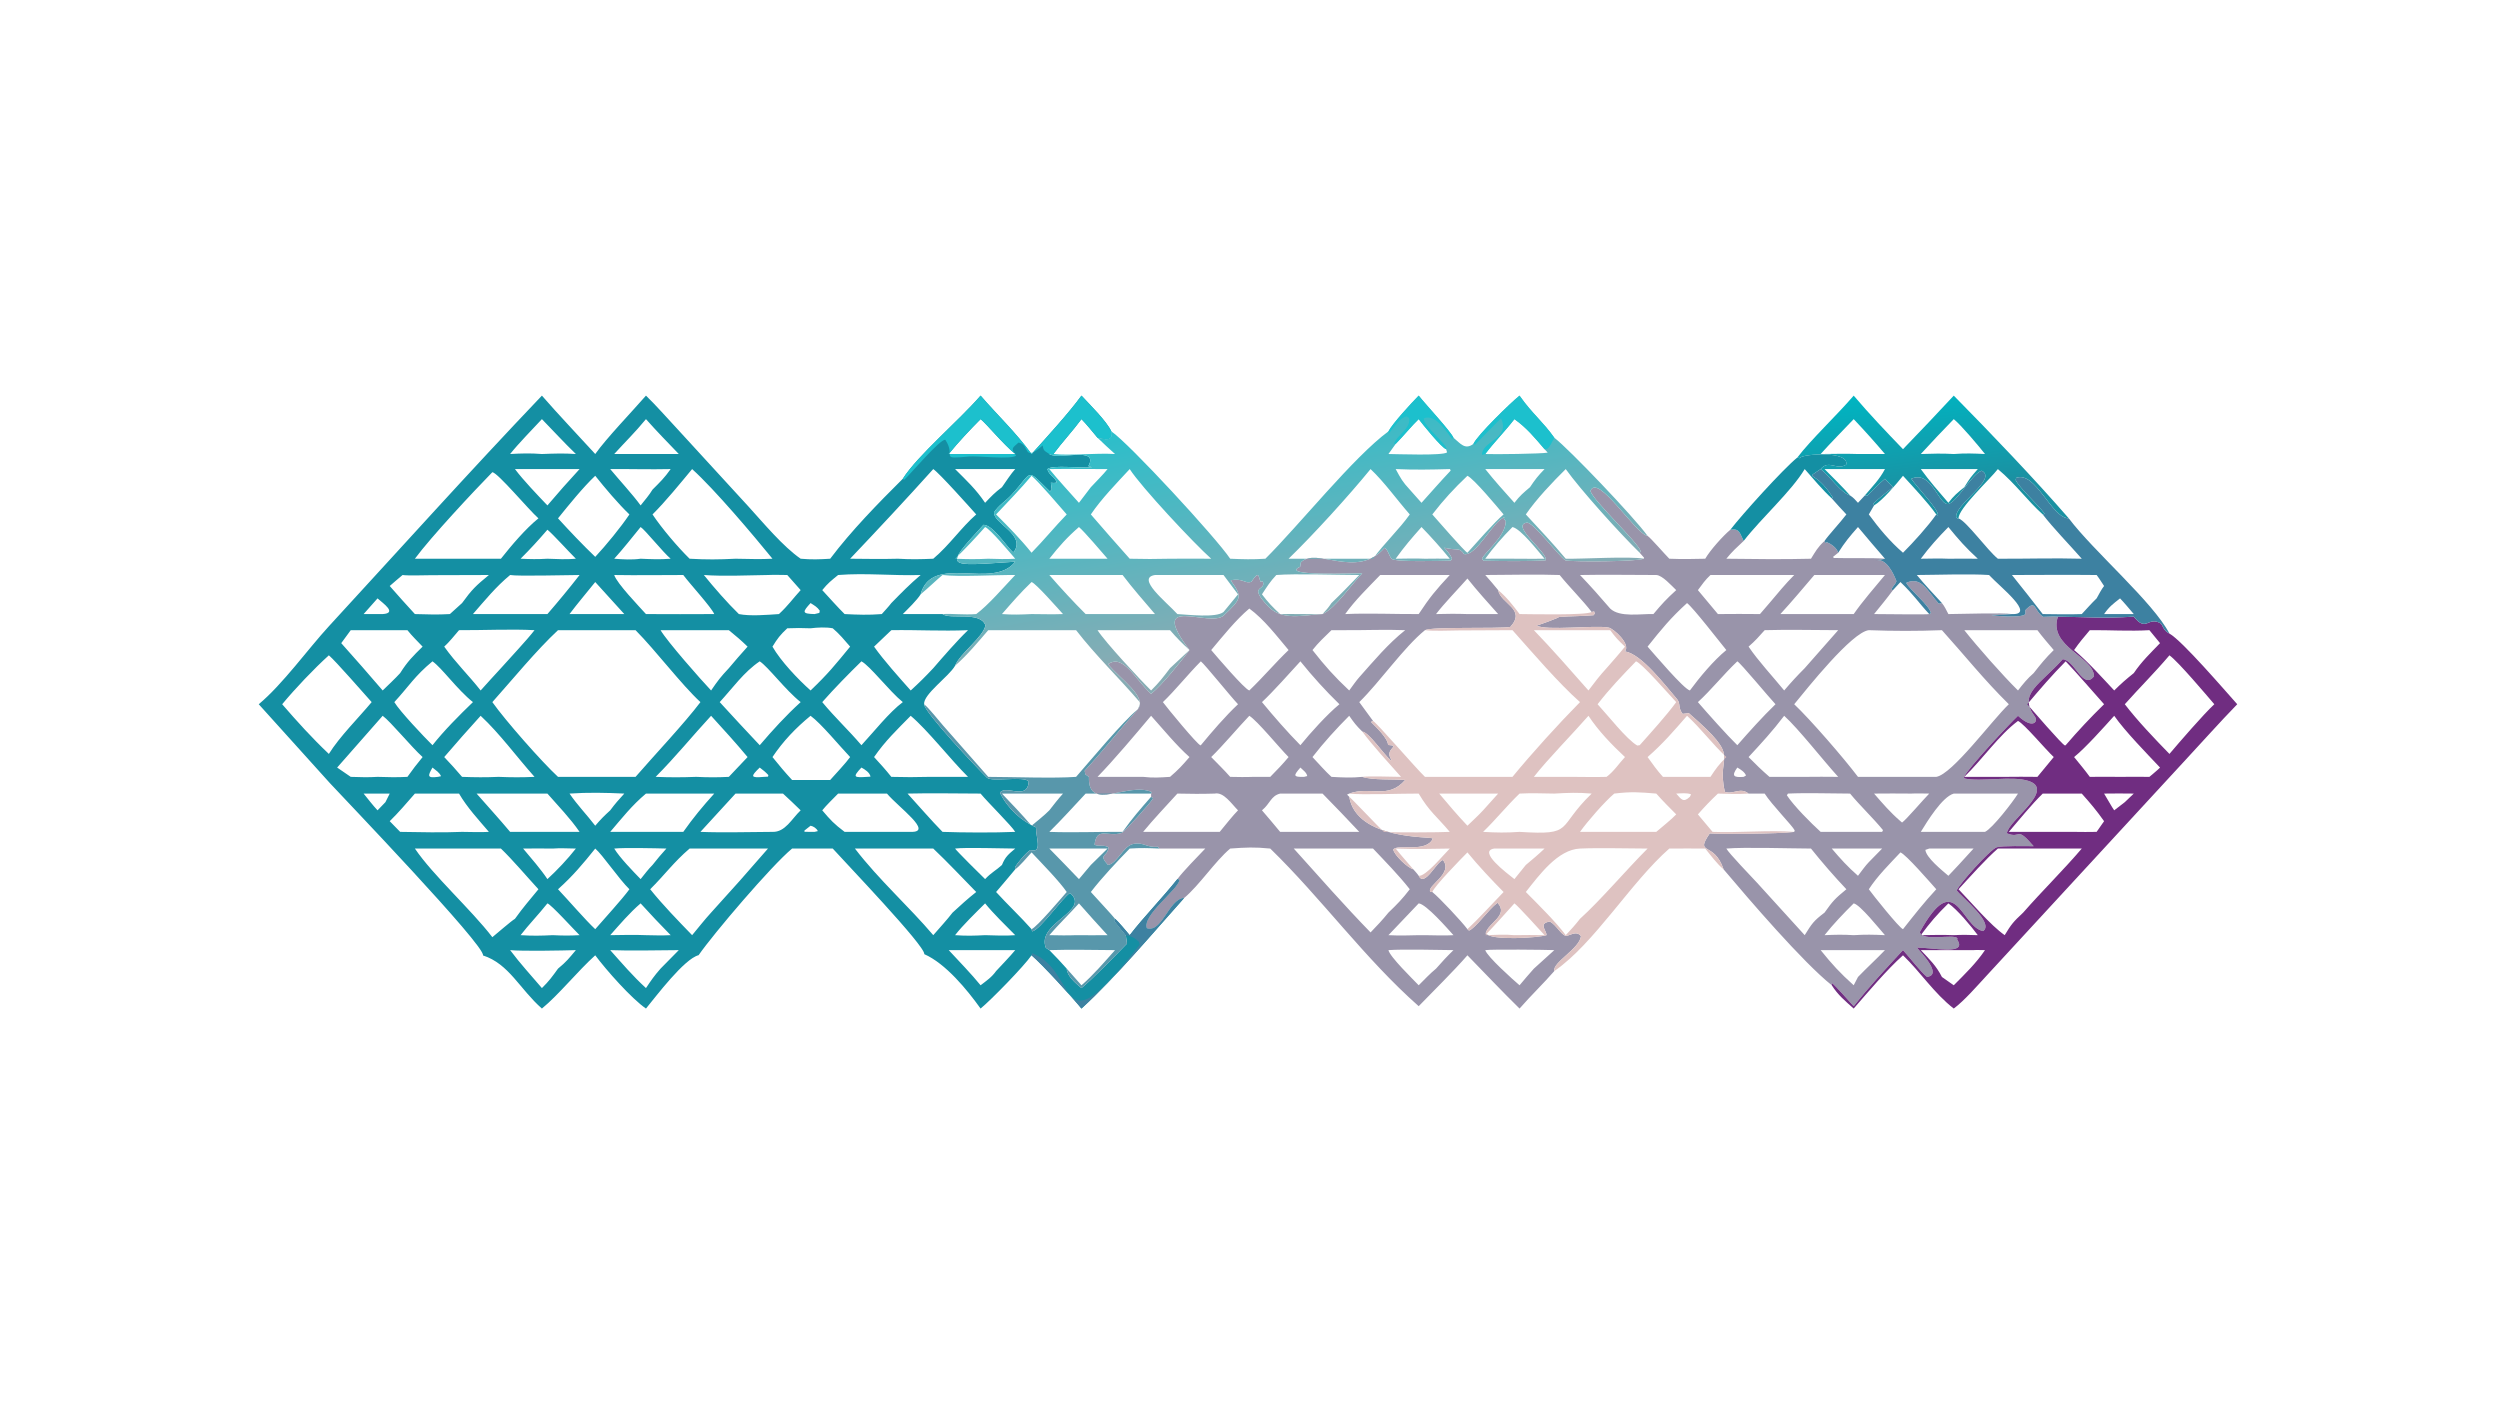 <?xml version="1.0" encoding="UTF-8"?> <svg xmlns="http://www.w3.org/2000/svg" xmlns:xlink="http://www.w3.org/1999/xlink" width="3839" height="2160" viewBox="0 0 3839 2160"><path fill="#9994AA" transform="matrix(4.219 0 0 4.219 6.10352e-05 0)" d="M197.239 143.997C203.285 150.947 210.375 158.372 216.649 165.249C220.564 159.687 230.135 149.711 235.115 143.997C238.4 147.123 243.13 152.482 246.309 155.881L272.373 184.307C277.861 190.334 284.979 198.922 291.418 203.361C295.411 203.711 298.189 203.608 302.168 203.361C309.788 193.235 319.605 183.196 328.597 174.254C333.998 165.718 349.158 153.008 356.905 143.997C363.297 151.384 369.586 157.204 375.457 165.249C380.706 159.443 389.249 150.075 393.623 143.997C396.694 147.318 402.726 153.223 404.499 157.009C410.949 161.37 442.696 195.771 447.754 203.361C452.518 203.561 455.826 203.667 460.566 203.361C472.722 191.295 492.776 166.212 505.352 157.009C506.868 154.088 513.757 146.66 516.365 143.997C518.921 147.25 527.934 156.868 529.026 159.32C531.547 161.404 533.205 163.89 536.276 161.57C537.619 158.483 549.848 146.555 553.076 143.997L553.371 144.423C557.603 150.427 561.652 153.553 565.729 159.32C571.07 163.415 594.713 188.153 599.675 195.043C600.846 195.825 605.972 201.756 607.579 203.361C612.168 203.537 616.069 203.485 620.663 203.361C622.386 200.337 627.111 195.041 629.808 192.801C633.173 192.238 633.188 193.976 634.644 196.887C632.248 199.13 630.396 200.788 628.342 203.361C638.195 203.491 649.313 203.625 659.148 203.361C660.8 200.702 661.589 199.175 663.912 197.046L664.083 196.887C665.442 194.859 669.931 190.038 672.036 187.239C670.187 185.289 668.493 183.422 666.715 181.41L667.027 180.973C660.46 170.474 656.458 175.061 662.666 170.73C665.658 167.123 668.486 171.365 671.962 169.116C673.218 164.021 656.342 165.19 655.197 166.611L655.055 166.789L654.193 166.509C659.031 160.126 668.799 150.897 674.696 143.997C680.509 150.846 686.408 157.019 692.638 163.491C698.911 157.032 704.979 150.579 711.116 143.997C724.684 157.753 740.338 174.125 752.984 188.663C761.992 200.635 783.617 219.096 789.617 230.603C794.239 233.173 809.913 251.449 814.295 256.323C807.727 263.076 801.52 270.094 795.104 276.982L723.062 355.117C719.609 358.846 715.008 364.174 711.116 367.088C703.967 361.545 699.028 353.838 692.638 347.703C686.893 352.801 679.816 361.199 674.696 367.088C671.645 364.377 668.91 362.118 666.715 358.613C656.157 350.185 636.634 327.435 627.335 316.413C624.947 314.449 622.655 311.315 620.663 308.852C616.302 308.833 611.94 308.803 607.579 308.852C593.591 321.115 580.279 343.434 565.729 353.441C561.802 357.951 557.207 362.356 553.076 367.088C546.792 360.947 540.285 354.033 534.102 347.703C528.899 353.671 521.98 360.415 516.365 366.224C496.742 348.908 481.094 327.088 462.337 308.852C456.534 308.279 453.623 308.426 447.754 308.852C442.102 313.656 436.676 322.059 430.966 326.881C419.504 339.665 406.258 355.546 393.623 367.088C390.179 362.862 379.479 351.155 375.457 347.703C372.669 351.727 360.696 363.996 356.905 367.088C351.98 360.189 344.168 350.687 336.412 347.286C336.872 344.395 307.495 313.774 303.099 308.852L288.296 308.852C280.701 315.174 259.753 339.76 254.275 347.66C249.053 348.977 238.825 362.582 235.115 367.088C229.795 363.42 220.659 353.077 216.649 347.703C210.309 353.415 203.362 362.075 197.239 367.088C189.165 359.987 185.275 350.819 175.797 347.751C176.77 344.325 124.543 289.894 120.08 285.041L94.177 256.323C102.948 249.004 112.104 236.207 119.696 227.951C145.531 199.854 170.907 171.625 197.239 143.997ZM438.684 308.852L421.921 308.852L421.493 308.188C417.289 308.654 416.443 306.428 412.504 307.171C408.829 307.864 406.548 314.469 403.253 314.815C399.524 310.618 403.216 312.096 403.446 308.387C401.724 307.334 400.282 308.276 398.373 307.486C399.172 300.682 403.289 304.782 408.175 303.194C409.111 302.89 418.989 292.062 419.7 290.537L418.967 290.009L418.967 288.844L419.24 288.308C410.747 284.327 395.926 295.831 396.336 282.771L395.019 281.846L394.792 280.524C401.751 273.005 407.524 265.529 414.08 258.201C417.867 253.763 407.57 247.048 403.311 241.742C408.884 237.82 413.255 247.391 418.967 252.555C423.193 249.141 429.59 241.026 432.946 236.602C417.216 215.739 440.407 228.736 445.45 223.97C452.052 217.73 452.2 217.213 447.93 211.232C452.341 210.248 453.161 212.641 455.486 211.733C458.419 207.357 457.973 209.89 458.825 211.786L459.618 211.552C461.024 215.415 453.915 212.563 461.606 220.723C466.607 226.028 474.054 223.893 481.367 223.504C486.119 221.407 492.116 212.356 495.836 208.671C494.109 208.577 465.252 209.865 473.226 206.265L473.46 204.705C479.06 198.876 493.896 211.06 503.94 199.38C505.092 199.863 505.61 202.401 506.49 203.37C507.684 204.685 524.961 204.1 528.056 204.059L528.473 203.405C527.99 201.838 526.747 200.619 525.666 199.349C530.531 200.524 531.151 199.09 532.837 201.651C537.334 202.709 543.393 189.509 547.587 188.275L547.338 188.868L548.073 189.665C548.024 195.381 539.886 201.47 539.415 203.423L539.948 204.082C546.717 204.218 555.919 204.364 562.567 203.947C563.735 201.3 549.659 191.34 555.659 190.229C558 189.795 566.952 202.041 569.768 203.975C572.691 204.563 595.929 204.431 598.246 203.361L598.404 203.003L596.799 201.181L597.209 200.664C596.1 197.317 579.89 182.293 578.873 178.709C581.437 171.97 595.425 194.547 599.675 195.043C594.713 188.153 571.07 163.415 565.729 159.32C561.652 153.553 557.603 150.427 553.371 144.423L553.076 143.997C549.848 146.555 537.619 158.483 536.276 161.57C533.205 163.89 531.547 161.404 529.026 159.32C527.934 156.868 518.921 147.25 516.365 143.997C513.757 146.66 506.868 154.088 505.352 157.009C492.776 166.212 472.722 191.295 460.566 203.361C455.826 203.667 452.518 203.561 447.754 203.361C442.696 195.771 410.949 161.37 404.499 157.009C402.726 153.223 396.694 147.318 393.623 143.997C389.249 150.075 380.706 159.443 375.457 165.249C369.586 157.204 363.297 151.384 356.905 143.997C349.158 153.008 333.998 165.718 328.597 174.254C319.605 183.196 309.788 193.235 302.168 203.361C298.189 203.608 295.411 203.711 291.418 203.361C284.979 198.922 277.861 190.334 272.373 184.307L246.309 155.881C243.13 152.482 238.4 147.123 235.115 143.997C230.135 149.711 220.564 159.687 216.649 165.249C210.375 158.372 203.285 150.947 197.239 143.997C170.907 171.625 145.531 199.854 119.696 227.951C112.104 236.207 102.948 249.004 94.177 256.323L120.08 285.041C124.543 289.894 176.77 344.325 175.797 347.751C185.275 350.819 189.165 359.987 197.239 367.088C203.362 362.075 210.309 353.415 216.649 347.703C220.659 353.077 229.795 363.42 235.115 367.088C238.825 362.582 249.053 348.977 254.275 347.66C259.753 339.76 280.701 315.174 288.296 308.852L303.099 308.852C307.495 313.774 336.872 344.395 336.412 347.286C344.168 350.687 351.98 360.189 356.905 367.088C360.696 363.996 372.669 351.727 375.457 347.703C379.479 351.155 390.179 362.862 393.623 367.088C406.258 355.546 419.504 339.665 430.966 326.881C425.388 327.326 423.088 339.718 417.35 337.92C415.492 333.2 428.647 323.802 429.23 320.291L428.532 319.973C430.648 317.084 436.049 311.637 438.684 308.852ZM477.704 275.548C479.599 277.57 482.648 281.005 484.615 282.757C488.412 282.983 492.036 283.157 495.836 282.757C499.613 284.028 507.096 283.523 511.444 283.892C505.168 291.125 498.921 286.013 491.073 288.844L490.291 289.216L491.073 290.009C493.811 305.906 520.815 304.372 521.526 305.189C519.186 310.56 508.626 307.028 507.108 309.211C507.532 311.318 512.296 315.838 514.413 316.413C514.997 317.078 515.907 318.047 516.365 318.764C518.495 323.084 522.763 313.741 525.179 313.007C529.154 317.949 519.139 322.435 520.585 324.619L521.317 324.665C524.014 326.835 532.073 335.468 534.102 338.198L534.675 338.711C537.195 337.714 541.621 331.136 545.047 328.575C549.323 333.151 541.587 335.914 540.732 339.696C542.645 342.463 559.849 341.349 562.871 340.377C563.064 338.837 559.67 336.052 564.13 335.423C566.513 336.752 568.155 340.19 569.881 340.611C570.913 340.863 573.685 338.443 575.427 340.711C575.016 345.218 564.926 350.369 565.729 353.441C580.279 343.434 593.591 321.115 607.579 308.852C611.94 308.803 616.302 308.833 620.663 308.852C622.655 311.315 624.947 314.449 627.335 316.413C623.841 305.913 616.69 311.623 622.301 303.336C627.427 303.653 647.201 303.479 652.555 302.839L653.045 302.778L653.224 302.242C652.416 300.544 644.824 292.862 642.291 288.844L636.431 288.844C633.348 286.406 630.943 289.273 627.809 288.216C624.375 273.463 634.857 277.027 614.687 259.573L612.432 259.834C610.634 257.5 611.811 256.097 610.344 254.388C605.914 249.227 597.43 238.031 591.442 237.102C593.65 234.353 587.229 228.81 585.607 228.454C580.782 227.396 562.739 229.74 559.178 227.65C558.36 228.199 568.468 224.476 567.31 224.576C571.516 224.214 575.802 224.329 580.039 223.918L580.435 223.318L580.221 222.543L579.327 222.753C576.248 218.686 571.212 213.673 567.675 209.287C559.347 208.976 549.077 209.277 540.595 209.287C542.259 211.126 543.717 212.877 545.284 214.786C546.241 219.854 555.704 221.621 549.694 228.198C544.789 228.917 521.175 228.037 518.649 229.365C510.956 235.594 502.262 248.2 494.737 255.55L499.748 262.394L499.008 262.771C500.892 264.684 505.062 268.589 505.224 271.142C510.219 271.482 503.652 272.418 506.378 276.442L506.261 276.807C503.343 274.244 498.388 266.659 495.836 266.263C493.536 263.992 492.887 263.115 491.073 260.527C486.428 265.183 481.727 270.341 477.704 275.548ZM709.156 223.504C713.627 223.492 729.163 222.955 732.293 223.504C729.587 223.742 727.486 223.804 724.794 223.835C725.576 224.185 736.052 225.057 737.172 223.498L737.142 222.108C741.138 217.97 740.089 221.99 743.624 224.514C745.238 224.463 747.481 224.328 749.031 224.444C745.398 235.361 761.987 239.006 762.172 246.127C758.187 251.401 755.113 240.066 750.751 239.957C742.359 249.352 734.384 252.454 740.595 260.766C742 262.647 739.93 265.581 734.497 260.527C731.656 263.163 716.021 279.834 714.8 282.861L715.013 283.358C721.167 284.671 732.249 282.288 738.296 284.229C748.396 287.47 730.819 298.683 730.45 303.307C735.834 305.488 733.64 300.367 740.195 308C737.6 307.974 728.613 307.79 726.791 308.369C724.325 309.154 713.049 321.853 712.183 324.079C714.018 326.665 725.984 335.964 721.788 338.895C713.666 337.356 711.856 315.478 698.746 339.262C699.717 342.924 711.192 339.761 712.436 341.524L712.351 341.98C716.231 347.763 703.757 344.921 697.668 344.889C698.969 346.459 707.233 354.822 701.368 355.563C698.894 353.562 695.183 348.577 692.638 345.82C686.345 352.611 680.424 358.947 674.696 366.224C673.705 365.148 667.556 358.179 666.751 357.799L666.715 358.613C668.91 362.118 671.645 364.377 674.696 367.088C679.816 361.199 686.893 352.801 692.638 347.703C699.028 353.838 703.967 361.545 711.116 367.088C715.008 364.174 719.609 358.846 723.062 355.117L795.104 276.982C801.52 270.094 807.727 263.076 814.295 256.323C809.913 251.449 794.239 233.173 789.617 230.603C783.617 219.096 761.992 200.635 752.984 188.663C740.338 174.125 724.684 157.753 711.116 143.997C704.979 150.579 698.911 157.032 692.638 163.491C686.408 157.019 680.509 150.846 674.696 143.997C668.799 150.897 659.031 160.126 654.193 166.509L655.055 166.789L655.197 166.611C656.342 165.19 673.218 164.021 671.962 169.116C668.486 171.365 665.658 167.123 662.666 170.73C656.458 175.061 660.46 170.474 667.027 180.973L666.715 181.41C668.493 183.422 670.187 185.289 672.036 187.239C669.931 190.038 665.442 194.859 664.083 196.887L664.486 197.749L664.869 197.315C666.514 197.998 668.55 199.402 669.052 201.181L667.156 202.703L667.483 203.086C672.315 203.259 682.167 202.985 686.076 203.361C684.969 203.585 683.621 203.899 682.52 204.007C686.426 202.833 689.121 208.571 690.254 211.506C690.004 212.783 687.537 214.628 688.997 214.786C686.804 217.775 684.444 220.626 682.106 223.504C684.399 223.484 701.555 223.762 702.191 223.504L702.784 223.174C702.453 220.552 695.209 214.738 693.806 212.147C699.42 209.563 701.641 215.352 705.681 219.737L706.807 219.498C707.768 220.664 708.448 222.148 709.156 223.504ZM653.045 256.323C658.92 261.886 671.056 275.871 676.255 282.757L704.754 282.757C710.624 281.79 725.041 262.134 731.159 256.323C722.201 247.518 715.06 238.515 706.807 229.365C697.504 229.718 689.51 229.712 680.2 229.365C674.059 230.051 657.75 250.582 653.045 256.323ZM656.861 340.376C659.479 336.18 660.031 335.236 664.083 332.167C667.129 327.883 667.823 327.136 672.036 323.663C667.622 319.017 663.164 313.864 659.148 308.852C651.955 308.832 634.856 308.278 628.342 308.852C629.215 310.524 637.547 319.163 639.609 321.396L656.861 340.376ZM498.848 339.374C501.265 336.867 503.161 334.866 505.352 332.167C508.641 328.999 510.335 327.287 513.121 323.663C509.104 318.536 504.239 313.605 499.748 308.852L470.896 308.852C479.792 318.749 489.604 329.898 498.848 339.374ZM615.072 251.313C618.589 246.541 623.714 240.374 628.342 236.602C625.918 233.652 616.246 221.133 614.034 219.498C608.048 224.93 604.651 229.106 599.675 235.356C602.101 238.08 612.828 250.773 615.072 251.313ZM454.714 251.313C459.752 246.482 464.328 241.065 469.011 236.602C464.66 231.453 460.101 225.419 454.714 221.49C449.824 225.609 445.026 231.62 440.843 236.602C442.88 239.002 453.002 250.856 454.714 251.313ZM617.988 255.55C621.423 259.539 628.621 267.61 632.337 271.238C636.8 266.16 641.374 261.028 646.235 256.323C643.974 253.947 633.45 241.21 632.337 240.706C627.296 245.483 622.827 251.145 617.988 255.55ZM586.057 221.49C589.534 224.825 597.175 223.353 601.796 223.504C604.87 219.826 606.542 218 610.099 214.786C608.271 213.055 605.071 209.398 602.839 209.287C593.747 209.282 584.122 209.108 575.077 209.287C579.009 213.419 582.346 217.159 586.057 221.49ZM662.666 345.82C666.903 351.073 669.68 354.104 674.696 358.613L676.255 355.594C679.433 352.286 683.123 348.931 686.076 345.82L669.052 345.82L662.666 345.82ZM442.111 288.844C437.365 288.99 433.274 288.959 428.532 288.844C424.619 293.156 419.689 298.346 416.068 302.778L425.863 302.778L443.946 302.778C445.67 300.704 448.822 296.699 450.606 294.938C448.234 292.583 445.38 288.154 442.111 288.844ZM711.116 288.844C706.882 290.048 701.43 299.016 699.118 302.778L722.485 302.778C725.187 301.515 732.604 291.914 734.497 288.844L711.116 288.844ZM440.843 275.548C442.947 277.723 445.821 280.529 447.754 282.757C450.615 282.814 453.264 282.873 456.13 282.757L462.337 282.757C464.74 280.301 466.815 278.192 469.011 275.548C465.616 272.153 457.709 262.404 454.714 260.527C450.342 265.125 445.139 271.374 440.843 275.548ZM685.047 302.778L685.359 302.138C681.628 297.585 677.17 293.427 673.377 288.844C666.57 288.829 657.362 288.521 650.756 288.844L650.369 289.461C652.921 293.355 659.14 299.582 662.666 302.778L685.047 302.778ZM545.284 223.504C541.556 219.334 537.581 214.935 534.102 210.567C530.861 214.257 525.457 219.819 522.679 223.504C526.685 223.394 530.102 223.362 534.102 223.504L545.284 223.504ZM691.71 310.253C687.786 314.424 683.285 318.894 680.2 323.663C681.535 325.536 691.234 337.722 692.638 338.198C696.769 332.97 700.229 328.543 704.754 323.663C702.585 321.24 693.726 310.994 691.71 310.253ZM558.289 352.558L565.729 345.82C562.607 345.691 543.142 345.467 540.595 345.82C541.24 348.143 550.879 356.762 553.076 358.613C554.809 356.52 556.485 354.586 558.289 352.558ZM516.365 358.613C518.253 356.731 520.653 354.192 522.679 352.558C524.887 350.041 526.623 348.146 529.026 345.82C523.263 345.764 510.868 345.421 505.352 345.82C505.841 348.226 514.286 356.429 516.365 358.613ZM494.737 246.489C500.139 240.436 505.099 234.427 511.444 229.365C503.877 229.067 497.072 229.419 489.619 229.365L484.615 229.365C482.1 231.798 479.886 233.854 477.704 236.602C482.247 242.389 485.688 246.265 491.073 251.313C491.994 250.072 493.765 247.538 494.737 246.489ZM518.649 340.376C521.716 340.415 526.073 340.584 529.026 340.376C526.861 337.994 519.053 329.014 516.365 328.804L505.352 340.376C510.071 340.671 514.049 340.335 518.649 340.376ZM712.858 314.828L718.323 308.852L702.191 308.852L700.78 309.328C701.049 312.168 706.871 316.794 709.156 318.764L712.858 314.828ZM714.95 229.365C719.771 235.441 728.895 245.808 734.497 251.313C736.24 249.034 738.006 246.873 740.195 244.991C742.836 241.628 744.476 239.575 747.505 236.602C745.54 234.272 743.364 231.798 741.56 229.365L714.95 229.365ZM666.715 308.852C669.826 312.537 672.597 315.575 676.255 318.764C677.299 317.394 679.054 314.944 680.2 313.798L685.047 308.852L666.715 308.852ZM656.861 243.203L669.052 229.365C660.492 229.356 650.749 229.107 642.291 229.365C640.171 231.755 638.851 233.249 636.431 235.356C640.037 240.682 645.213 246.184 649.392 251.313C651.981 248.266 654.038 246.035 656.861 243.203ZM636.431 275.548C639.082 278.26 641.175 280.266 644.031 282.757L656.861 282.757C660.95 282.717 664.963 282.694 669.052 282.757C663.652 276.836 654.581 265.203 649.392 260.527C645.097 266.179 641.235 270.346 636.431 275.548ZM691.71 298.888L692.296 299.387C693.788 298.373 700.171 290.859 702.191 288.844C700.259 288.83 697.509 288.726 695.645 288.844C691.187 288.835 686.548 288.757 682.106 288.844C685.416 292.641 687.877 295.563 691.71 298.888ZM489.619 223.504C498.4 223.114 507.505 223.556 516.365 223.504C520.451 217.322 522.52 214.847 527.676 209.287L502.362 209.287C498.167 213.631 493.037 218.636 489.619 223.504ZM437.077 240.706C432.423 245.375 427.654 251.369 423.26 255.55C424.859 257.738 435.68 270.868 436.937 271.282L437.077 271.238C441.064 266.398 446.028 260.618 450.606 256.323C447.841 253.424 438.576 241.88 437.077 240.706ZM474.645 282.757L475.801 282.462C475.524 281.124 474.461 280.501 473.311 279.369C470.806 282.263 470.514 282.885 474.645 282.757ZM634.644 282.757L635.494 282.267C635.084 281.033 633.489 280.007 632.337 279.369C630.13 282.449 630.973 283.048 634.644 282.757ZM674.696 328.804C671.23 332.215 667.076 336.55 664.083 340.376C668.063 340.2 670.736 340.129 674.696 340.376C678.984 340.11 681.767 340.174 686.076 340.376C684.067 338.124 677.022 329.262 674.696 328.804ZM465.937 288.844C462.535 289.699 462.363 292.437 459.323 294.938C461.484 297.498 463.846 300.189 465.937 302.778L487.516 302.778L494.737 302.778C490.322 298.043 485.89 293.475 481.367 288.844L465.937 288.844ZM418.967 260.527C413.424 267.131 405.467 276.587 399.467 282.757L416.068 282.757C419.828 283.184 422.075 282.987 425.863 282.757C428.935 280.125 430.283 278.628 432.946 275.548C428.317 271.482 423.2 265.252 418.967 260.527ZM622.562 209.287C620.637 211.084 619.535 212.693 617.988 214.786L625.277 223.504C630.369 223.477 635.492 223.417 640.58 223.504L644.031 219.498C646.941 216.053 649.865 212.474 653.045 209.287L622.562 209.287ZM660.363 209.287C656.297 214.06 652.251 218.891 648.007 223.504L674.696 223.504C677.785 219.014 682.523 213.572 686.076 209.287L660.363 209.287ZM473.311 240.706C469.298 245.065 463.56 251.577 459.323 255.55C463.571 260.706 468.6 266.479 473.311 271.238C476.971 266.735 483.003 260.029 487.516 256.323C482.449 251.398 477.745 246.21 473.311 240.706Z"></path><path fill="#148FA3" transform="matrix(4.219 0 0 4.219 6.10352e-05 0)" d="M197.239 143.997C203.285 150.947 210.375 158.372 216.649 165.249C220.564 159.687 230.135 149.711 235.115 143.997C238.4 147.123 243.13 152.482 246.309 155.881L272.373 184.307C277.861 190.334 284.979 198.922 291.418 203.361C295.411 203.711 298.189 203.608 302.168 203.361C309.788 193.235 319.605 183.196 328.597 174.254C333.998 165.718 349.158 153.008 356.905 143.997C363.297 151.384 369.586 157.204 375.457 165.249C380.706 159.443 389.249 150.075 393.623 143.997C396.694 147.318 402.726 153.223 404.499 157.009C405.11 160.975 402.026 159.756 399.467 159.32C397.786 157.321 395.388 154.309 393.623 152.55C390.299 157.026 386.644 160.91 383.41 165.249L381.93 165.249C385.197 167.621 400.15 162.221 396.137 169.673C396.595 169.805 397.043 169.933 397.498 170.079C393.07 170.522 383.293 169.1 381.207 170.742C381.826 173.168 384.158 173.521 384.635 175.749L384.134 175.849L384.703 175.58C383.819 175.85 383.397 175.816 382.482 175.71L382.804 178.174L382.146 178.883C373.136 170.152 376.245 171.356 368.128 180.144C366.022 182.425 363.402 183.927 361.787 186.504C361.566 190.569 373.444 194.523 369.049 200.848L368.569 200.898C365.782 198.185 361.369 191.11 357.966 191.018C343.132 207.219 344.224 206.072 369.514 204.444C361.3 214.989 339.236 201.185 335.083 216.321C333.716 218.497 330.471 221.619 328.597 223.504L343.051 223.504C345.762 225.639 356.852 222.352 358.671 227.619C357.887 231.938 349.415 237.756 347.623 242.305C345.415 246.235 336.009 252.666 336.35 256.323C337.957 257.556 341.673 262.26 343.3 264.112L359.69 282.757C368.397 282.776 383.746 283.358 391.663 282.757C397.126 276.528 408.486 262.818 414.08 258.201L414.08 258.201C407.524 265.529 401.751 273.005 394.792 280.524L395.019 281.846L396.336 282.771C395.926 295.831 410.747 284.327 419.24 288.308L418.967 288.844L395.151 288.844C390.976 293.316 386.27 298.522 381.93 302.778C390.561 303.111 399.815 302.702 408.594 302.778C412.165 297.742 414.923 294.627 418.967 290.009L419.7 290.537C418.989 292.062 409.111 302.89 408.175 303.194C403.289 304.782 399.172 300.682 398.373 307.486C400.282 308.276 401.724 307.334 403.446 308.387C403.216 312.096 399.524 310.618 403.253 314.815C406.548 314.469 408.829 307.864 412.504 307.171C416.443 306.428 417.289 308.654 421.493 308.188L421.921 308.852C417.87 308.667 415.209 308.587 411.182 308.852C406.631 313.529 400.997 319.494 397.035 324.665C398.3 326.1 405.32 333.636 405.839 334.418C406.983 335.318 410.072 339.083 411.182 340.376C416.382 333.648 422.968 326.95 428.532 319.973L429.23 320.291C428.647 323.802 415.492 333.2 417.35 337.92C423.088 339.718 425.388 327.326 430.966 326.881C419.504 339.665 406.258 355.546 393.623 367.088C390.179 362.862 379.479 351.155 375.457 347.703C372.669 351.727 360.696 363.996 356.905 367.088C351.98 360.189 344.168 350.687 336.412 347.286C336.872 344.395 307.495 313.774 303.099 308.852L288.296 308.852C280.701 315.174 259.753 339.76 254.275 347.66C249.053 348.977 238.825 362.582 235.115 367.088C229.795 363.42 220.659 353.077 216.649 347.703C210.309 353.415 203.362 362.075 197.239 367.088C189.165 359.987 185.275 350.819 175.797 347.751C176.77 344.325 124.543 289.894 120.08 285.041L94.177 256.323C102.948 249.004 112.104 236.207 119.696 227.951C145.531 199.854 170.907 171.625 197.239 143.997ZM362.549 324.665C366.631 329.147 371.73 333.962 375.457 338.198L375.665 339.001C378.516 338.552 386.735 326.63 389.458 325.021C397.183 331.605 377.103 335.867 380.651 344.976L381.93 345.82C384.192 348.095 386.122 350.163 388.257 352.558C388.408 355.364 391.593 357.949 393.623 359.634C397.644 356.364 406.313 347.451 410.188 343.443L409.765 340.376C408.312 338.642 406.992 336.972 405.609 335.183L405.839 334.418C405.32 333.636 398.3 326.1 397.035 324.665C400.997 319.494 406.631 313.529 411.182 308.852C415.209 308.587 417.87 308.667 421.921 308.852L421.493 308.188C417.289 308.654 416.443 306.428 412.504 307.171C408.829 307.864 406.548 314.469 403.253 314.815C399.524 310.618 403.216 312.096 403.446 308.387C401.724 307.334 400.282 308.276 398.373 307.486C399.172 300.682 403.289 304.782 408.175 303.194C409.111 302.89 418.989 292.062 419.7 290.537L418.967 290.009C414.923 294.627 412.165 297.742 408.594 302.778C399.815 302.702 390.561 303.111 381.93 302.778C386.27 298.522 390.976 293.316 395.151 288.844L418.967 288.844L419.24 288.308C410.747 284.327 395.926 295.831 396.336 282.771L395.019 281.846L394.792 280.524C401.751 273.005 407.524 265.529 414.08 258.201L414.08 258.201C408.486 262.818 397.126 276.528 391.663 282.757C383.746 283.358 368.397 282.776 359.69 282.757L343.3 264.112C341.673 262.26 337.957 257.556 336.35 256.323C336.407 259.231 355.657 279.579 359.21 283.038C360.987 284.768 372.489 282.336 374.437 284.392C373.985 291.655 366.084 285.441 363.953 288.531C366.834 294.417 371.798 298.788 377.109 301.174L377.097 301.552C377.017 304.55 379.516 310.737 375.106 309.377C373.651 310.03 370.085 314.355 369.425 315.752L369.514 316.413C367.206 319.166 364.898 321.95 362.549 324.665ZM345.308 165.249L358.551 165.249L369.514 165.249C365.035 161.597 358.996 154.165 356.905 152.55C353.298 156.168 348.553 161.21 345.308 165.249ZM179.201 255.55C183.962 262.283 197.127 277.221 203.1 282.757L231.323 282.757C237.815 275.263 249.329 263.025 254.939 255.55C247.903 249.053 238.808 236.928 231.323 229.365L203.1 229.365C195.255 236.669 186.461 247.407 179.201 255.55ZM216.649 338.198C219.923 334.404 226.342 327.428 229.09 323.663C225.231 319.906 219.28 311.059 216.649 308.852C212.275 314.327 208.381 318.96 203.1 323.663C206.857 327.625 213.041 334.824 216.649 338.198ZM227.231 223.504L216.649 211.845C213.67 215.566 210.1 219.756 207.289 223.504L217.922 223.504L227.231 223.504ZM248.694 302.778C252.224 297.771 255.844 293.375 259.967 288.844L235.115 288.844C229.983 293.155 226.45 297.694 222.102 302.778L248.694 302.778ZM324.42 219.498C328.084 215.757 331.074 212.687 335.083 209.287C324.814 209.608 315.196 208.482 305.051 209.287C302.591 211.298 301.293 212.279 299.276 214.786C301.808 217.53 304.796 220.909 307.415 223.504C312.25 223.747 316.108 223.895 320.942 223.504C321.98 222.337 323.523 220.7 324.42 219.498ZM173.465 288.844C177.458 293.387 181.804 298.164 185.671 302.778L190.401 302.778L210.948 302.778C207.566 297.858 203.203 293.366 199.244 288.844L194.556 288.844L173.465 288.844ZM250.993 203.361C257.266 203.71 261.47 203.669 267.712 203.361C271.98 203.422 276.953 203.61 281.156 203.361C274.144 194.754 260.23 178.245 251.914 170.73C247.635 175.885 242.251 182.527 237.498 187.239C240.939 192.364 246.546 198.989 250.993 203.361ZM141.847 213.288C144.881 216.725 147.886 220.146 151.011 223.504C155.382 223.626 159.367 223.772 163.748 223.504L168.178 219.498C171.781 214.525 173.202 213.203 177.941 209.287L157.055 209.353C155.174 209.371 148.048 209.571 146.525 209.287C144.987 210.599 143.347 211.95 141.847 213.288ZM328.597 255.55C323.692 251.578 316.621 242.294 313.534 240.706C308.948 245.19 303.514 250.717 299.276 255.55C303.89 261.159 309.006 265.888 313.534 271.238C317.984 266.438 323.668 259.222 328.597 255.55ZM311.168 308.852C319.896 320.237 330.843 329.956 339.681 340.376C341.911 337.821 344.672 334.805 346.707 332.167C349.649 329.457 352.183 327.136 355.318 324.665C350.334 319.585 344.804 313.687 339.681 308.852L311.168 308.852ZM240.419 352.558L247.06 345.82C239.269 345.85 229.759 346.131 222.102 345.82C226.487 350.729 230.268 355.187 235.115 359.634C237.033 356.77 238.139 355.145 240.419 352.558ZM258.817 251.313C261.328 247.656 262.214 246.466 265.276 243.203C267.526 240.56 269.749 237.91 272.101 235.356C269.739 233.047 267.837 231.454 265.276 229.365L240.419 229.365C242.971 233.637 254.946 247.205 258.817 251.313ZM250.993 308.852C245.174 313.827 241.892 318.48 236.647 323.663C241.422 329.586 246.636 334.909 251.914 340.376C254.035 337.832 256.614 334.555 258.817 332.167C265.838 324.474 272.715 316.734 279.524 308.852L250.993 308.852ZM203.1 352.558C206.172 350.026 207.052 348.864 209.603 345.82C204.652 345.971 190.313 346.258 185.671 345.82C189.406 350.802 193.233 354.926 197.239 359.634C199.853 357.085 200.95 355.519 203.1 352.558ZM223.559 308.852C225.608 312.21 230.4 317.118 233.165 319.973C234.491 318.317 236.016 316.298 237.498 314.828C239.212 312.684 240.673 310.877 242.548 308.852C238.572 308.731 227.101 308.487 223.559 308.852ZM210.948 209.287C206.871 209.285 188.314 209.808 185.671 209.287C180.456 213.595 176.567 218.425 172.138 223.504L199.244 223.504C203.179 218.959 207.252 214.041 210.948 209.287ZM362.549 353.441C364.647 351.165 367.604 348.146 369.514 345.82L345.308 345.82C348.973 349.781 353.557 354.487 356.905 358.613C359.071 356.952 360.963 355.687 362.549 353.441ZM347.623 170.73C351.809 174.923 355.201 178.033 358.551 183.011C360.849 180.593 362.003 179.345 364.682 177.33C365.974 175.473 368.07 172.286 369.514 170.73L347.623 170.73ZM148.29 229.365L127.663 229.365L124.2 234.088C129.231 239.746 134.386 245.549 139.284 251.313C141.145 249.483 143.968 246.861 145.647 244.991C148.325 240.736 150.304 238.812 153.82 235.356C152.067 233.528 149.825 231.317 148.29 229.365ZM237.498 178.205C240.313 175.395 241.817 173.963 244.103 170.73C236.412 170.906 229.606 170.671 222.102 170.73C225.297 174.594 230.412 180.141 233.165 183.96C234.573 182.206 236.373 180.102 237.498 178.205ZM199.244 183.96L204.984 177.33C206.963 175.119 208.934 172.911 210.948 170.73L187.43 170.73C190.444 174.777 195.693 180.226 199.244 183.96ZM253.407 282.757C257.829 282.957 260.86 282.976 265.276 282.757L272.101 275.548C267.758 270.331 263.39 265.544 258.817 260.527C251.842 268.076 245.952 275.41 238.637 282.757C244.091 282.964 247.958 282.958 253.407 282.757ZM223.559 165.249L236.647 165.249L247.06 165.249C243.059 161.079 238.934 156.877 235.115 152.55C231.001 157.543 227.749 160.637 223.559 165.249ZM185.671 165.249C189.815 165.017 193.081 164.918 197.239 165.249C201.658 165.083 205.167 164.941 209.603 165.249C205.113 160.914 201.526 156.93 197.239 152.55C193.851 156.195 188.626 161.52 185.671 165.249ZM286.546 228.681C283.947 231.107 283.019 232.334 281.156 235.356C284.171 240.628 290.44 247.223 295.024 251.313C301.434 245.2 303.964 242.016 309.426 235.356C307.277 232.866 305.609 230.825 303.099 228.681C300.646 228.204 297.511 228.374 295.024 228.681C291.941 228.566 289.624 228.54 286.546 228.681ZM201.149 340.376C204.831 340.548 207.273 340.577 210.948 340.376C209.133 338.613 200.56 329.16 199.244 328.804C196.099 332.767 192.34 336.665 189.479 340.376C193.935 340.651 196.683 340.595 201.149 340.376ZM223.559 209.287C224.494 212.321 232.733 220.848 235.115 223.504C243.371 223.514 251.719 223.591 259.967 223.504C258.952 221.061 251.164 212.594 248.694 209.287C240.429 209.29 231.791 209.429 223.559 209.287ZM318.136 275.548C320.408 278.017 322.329 280.133 324.42 282.757C329.223 282.895 333.406 282.888 338.21 282.757L352.334 282.757C345.9 276.372 337.679 265.764 331.471 260.527C326.416 265.682 322.258 269.602 318.136 275.548ZM223.559 203.361C226.672 203.607 230.055 203.809 233.165 203.361C237.178 203.531 240.12 203.673 244.103 203.361C241.352 201.077 234.685 192.724 233.165 191.826C230.104 195.576 226.79 199.811 223.559 203.361ZM330.318 288.844C334.32 293.234 338.957 298.602 343.051 302.778C350.49 303.049 361.971 303.115 369.514 302.778C368.219 300.58 359.601 292.114 356.905 288.844C348.312 288.835 338.835 288.617 330.318 288.844ZM358.551 328.804C355.291 332.059 350.349 336.825 347.623 340.376C351.792 340.665 354.356 340.587 358.551 340.376C362.123 340.473 365.977 340.667 369.514 340.376C366.065 336.875 361.572 332.549 358.551 328.804ZM331.471 251.313C334.574 248.49 336.815 246.267 339.681 243.203C343.286 239.036 348.379 233.15 352.334 229.365C342.469 229.779 334.088 229.205 324.42 229.365L318.136 235.356C321.645 240.335 327.317 246.628 331.471 251.313ZM276.518 271.238C281.39 265.555 285.877 260.613 291.418 255.55C285.963 251.26 279.536 242.63 276.518 240.706C270.787 244.554 266.65 250.453 261.956 255.55C266.791 260.821 271.598 266.047 276.518 271.238ZM355.318 187.239C353.107 184.766 341.981 172.276 339.681 170.73C330.203 181.285 319.215 193.056 309.426 203.361C315.197 203.41 321.065 203.523 326.827 203.361C331.591 203.634 334.893 203.567 339.681 203.361C345.532 198.448 349.906 191.965 355.318 187.239ZM199.244 203.361C202.707 203.476 206.156 203.687 209.603 203.361C207.096 200.911 201.21 194.359 199.244 192.801C195.873 196.723 193.127 199.719 189.479 203.361C193.14 203.525 195.597 203.577 199.244 203.361ZM140.286 291.963L141.847 288.844L132.346 288.844C133.91 290.772 135.742 293.158 137.414 294.938L140.286 291.963ZM190.401 308.852C193.253 312.271 196.823 316.33 199.244 319.973C202.869 316.632 206.551 312.729 209.603 308.852C207.116 308.811 203.546 308.645 201.149 308.852C197.645 308.844 193.882 308.765 190.401 308.852ZM132.346 223.504L139.284 223.504C144.69 223.17 139.509 219.662 137.414 217.793L132.346 223.504ZM313.534 279.369C310.107 283.009 310.918 283.049 315.589 282.757L316.834 282.678C316.638 281.242 314.784 280.024 313.534 279.369ZM172.138 255.55C166.437 251.021 160.79 243.034 157.408 240.706C150.894 246.1 148.75 249.88 143.52 255.55C145.525 258.899 154.236 268.078 157.408 271.238C161.624 265.901 167.233 260.274 172.138 255.55ZM296.483 223.504L298.22 223.084L298.375 222.266C297.389 220.881 296.452 220.411 295.024 219.498C292.087 222.73 291.744 223.399 296.483 223.504ZM233.165 328.804C229.157 332.238 225.619 336.423 222.102 340.376C226.356 340.322 230.891 340.187 235.115 340.376C238.193 340.448 241.022 340.531 244.103 340.376C240.303 336.491 236.814 332.845 233.165 328.804ZM364.682 314.828C365.918 311.806 366.999 310.99 369.514 308.852C364.868 308.84 351.372 308.367 347.623 308.852C347.847 309.386 357.336 318.853 358.551 319.973C360.762 317.595 362.615 316.747 364.682 314.828ZM276.518 279.369C273.116 282.66 273.088 283.195 278.048 282.757L279.537 282.683L279.666 282.107C278.487 280.862 277.867 280.399 276.518 279.369ZM195.977 323.663C191.802 319.13 186.604 312.968 182.322 308.852L151.011 308.852C157.553 318.551 171.504 331.072 179.201 341.107C181.005 339.659 185.938 335.317 187.43 334.418C190.585 330.019 192.69 327.694 195.977 323.663ZM157.408 279.369C155.602 282.517 155.504 283.257 159.406 282.757L160.52 282.515C159.981 281.168 158.658 280.405 157.408 279.369ZM207.289 288.844C210.124 293.003 213.579 296.541 216.649 300.54C218.67 298.17 219.817 297.035 222.102 294.938C223.876 292.528 225.231 291.027 227.231 288.844C220.592 288.522 213.927 288.382 207.289 288.844ZM305.051 288.844C303.337 290.602 300.762 293.088 299.276 294.938C302.362 298.572 303.504 299.815 307.415 302.778L331.471 302.778C339.988 303.026 327.081 293.886 322.834 288.844L305.051 288.844ZM161.684 235.356C165.886 241.279 170.665 245.853 174.94 251.313C177.374 248.636 179.854 245.831 182.322 243.203C185.808 239.26 191.501 233.288 194.556 229.365C186.071 228.903 175.781 229.421 167.077 229.365C165.508 231.202 163.429 233.792 161.684 235.356ZM296.483 302.778L297.662 302.507C297.288 301.534 296.043 300.73 295.024 300.54L292.787 302.299L292.817 302.758L296.483 302.778ZM286.546 209.287C284.33 209.271 281.703 209.182 279.524 209.287C272.281 209.401 263.228 209.807 256.188 209.287C259.87 213.846 264.704 219.396 268.931 223.504C272.981 224.334 279.263 223.793 283.515 223.504C286.876 220.394 288.489 217.996 291.418 214.786L286.546 209.287ZM151.011 288.844C148.058 292.214 145.049 295.774 141.847 298.888L145.647 302.778C152.607 302.904 161.306 303.081 168.178 302.778C171.085 302.808 175.144 302.958 177.941 302.778C174.125 298.301 170.022 293.904 167.077 288.844L151.011 288.844ZM295.024 260.527C289.577 265.011 285.096 269.692 281.156 275.548C283.6 278.586 285.645 281.041 288.296 283.892L296.483 283.892L302.168 283.892C303.989 281.851 307.988 277.596 309.426 275.548C305.627 271.57 298.889 263.342 295.024 260.527ZM139.284 260.527L122.713 279.369C124.365 280.489 126.035 281.605 127.663 282.757C131.115 282.867 133.968 282.973 137.414 282.757C141.314 282.886 144.404 282.959 148.29 282.757C150.18 280.109 151.74 278.048 153.82 275.548C149.768 271.919 142.202 262.673 139.284 260.527ZM267.712 288.844L254.939 302.778C263.119 303.112 272.863 302.813 281.156 302.778C285.818 302.95 288.223 297.94 291.418 294.938C289.382 293.001 287.062 290.683 284.988 288.844L267.712 288.844ZM216.649 173.171C212.25 177.319 206.95 183.887 203.1 188.663C207.532 193.512 211.904 198.129 216.649 202.683C220.551 198.502 225.933 191.95 229.09 187.239C225.082 183.414 220.136 177.566 216.649 173.171ZM194.556 282.757C188.099 275.544 181.987 267.092 174.94 260.527C170.398 265.533 166.078 270.413 161.684 275.548C164.003 277.999 166.006 280.177 168.178 282.757C172.976 282.929 176.682 282.962 181.47 282.757C186.24 282.948 189.792 282.961 194.556 282.757ZM119.694 238.516C114.236 243.454 107.469 250.58 102.704 256.323C108.09 262.561 113.697 268.753 119.694 274.409C123.59 268.133 130.37 261.431 135.277 255.55C132.826 252.828 121.982 240.388 119.694 238.516ZM179.201 171.865C172.328 178.894 156.899 195.391 151.011 203.361L168.178 203.361L182.322 203.361C186.059 198.636 191.27 192.457 195.977 188.663C192.487 185.604 181.238 172.098 179.201 171.865Z"></path><path fill="#5897AB" transform="matrix(4.219 0 0 4.219 6.10352e-05 0)" d="M336.35 256.323C337.957 257.556 341.673 262.26 343.3 264.112L359.69 282.757C368.397 282.776 383.746 283.358 391.663 282.757C397.126 276.528 408.486 262.818 414.08 258.201L414.08 258.201C407.524 265.529 401.751 273.005 394.792 280.524L395.019 281.846L396.336 282.771C395.926 295.831 410.747 284.327 419.24 288.308L418.967 288.844L395.151 288.844C390.976 293.316 386.27 298.522 381.93 302.778C390.561 303.111 399.815 302.702 408.594 302.778C412.165 297.742 414.923 294.627 418.967 290.009L419.7 290.537C418.989 292.062 409.111 302.89 408.175 303.194C403.289 304.782 399.172 300.682 398.373 307.486C400.282 308.276 401.724 307.334 403.446 308.387C403.216 312.096 399.524 310.618 403.253 314.815C406.548 314.469 408.829 307.864 412.504 307.171C416.443 306.428 417.289 308.654 421.493 308.188L421.921 308.852C417.87 308.667 415.209 308.587 411.182 308.852C406.631 313.529 400.997 319.494 397.035 324.665C398.3 326.1 405.32 333.636 405.839 334.418L405.609 335.183C406.992 336.972 408.312 338.642 409.765 340.376L410.188 343.443C406.313 347.451 397.644 356.364 393.623 359.634C391.593 357.949 388.408 355.364 388.257 352.558L393.623 358.613C397.776 355.08 402.154 349.95 405.839 345.82C398.127 345.778 389.574 345.559 381.93 345.82L380.651 344.976C377.103 335.867 397.183 331.605 389.458 325.021C386.735 326.63 378.516 338.552 375.665 339.001L375.457 338.198C377.354 337.462 386.379 326.82 388.257 324.665C385.669 320.816 378.809 313.834 375.457 310.253C374.01 311.864 371.138 315.27 369.514 316.413L369.425 315.752C370.085 314.355 373.651 310.03 375.106 309.377C379.516 310.737 377.017 304.55 377.097 301.552L377.109 301.174C371.798 298.788 366.834 294.417 363.953 288.531C366.084 285.441 373.985 291.655 374.437 284.392C372.489 282.336 360.987 284.768 359.21 283.038C355.657 279.579 336.407 259.231 336.35 256.323ZM364.682 288.844C368.257 292.613 372.114 296.594 375.457 300.54C377.381 298.929 380.239 296.677 381.93 294.938C383.553 292.871 385.141 290.787 386.912 288.844L364.682 288.844ZM381.93 340.376C385.082 340.417 388.543 340.533 391.663 340.376C395.421 340.383 399.38 340.455 403.12 340.376C399.652 336.553 396.085 332.698 392.707 328.804C389.42 332.443 384.963 336.831 381.93 340.376ZM392.707 319.973L397.035 314.828L403.12 308.852L381.93 308.852C385.564 312.526 389.129 316.247 392.707 319.973Z"></path><path fill="#1CC0CD" transform="matrix(4.219 0 0 4.219 6.10352e-05 0)" d="M356.905 143.997C363.297 151.384 369.586 157.204 375.457 165.249C380.706 159.443 389.249 150.075 393.623 143.997C396.694 147.318 402.726 153.223 404.499 157.009C405.11 160.975 402.026 159.756 399.467 159.32C397.786 157.321 395.388 154.309 393.623 152.55C390.299 157.026 386.644 160.91 383.41 165.249L381.93 165.249C380.289 164.087 379.775 164.238 379.514 162.134C372.049 168.586 375.094 161.756 370.707 161.085C368.339 163.196 367.844 163.116 369.846 165.852C368.084 167.323 355.668 165.885 352.753 166.157C341.529 167.206 348.223 166.247 344.06 160.061C341.963 159.911 331.303 172.693 329.061 174.66L328.597 174.254C333.998 165.718 349.158 153.008 356.905 143.997ZM345.308 165.249L358.551 165.249L369.514 165.249C365.035 161.597 358.996 154.165 356.905 152.55C353.298 156.168 348.553 161.21 345.308 165.249Z"></path><path fill="#3D81A1" transform="matrix(4.219 0 0 4.219 6.10352e-05 0)" d="M428.532 319.973L429.23 320.291C428.647 323.802 415.492 333.2 417.35 337.92C423.088 339.718 425.388 327.326 430.966 326.881C419.504 339.665 406.258 355.546 393.623 367.088C390.179 362.862 379.479 351.155 375.457 347.703L375.682 346.923C393.481 353.992 383.728 383.713 414.843 343.843L414.555 342.82C413.029 341.294 411.873 340.819 409.765 340.376C408.312 338.642 406.992 336.972 405.609 335.183L405.839 334.418C406.983 335.318 410.072 339.083 411.182 340.376C416.382 333.648 422.968 326.95 428.532 319.973Z"></path><defs><linearGradient id="gradient_0" gradientUnits="userSpaceOnUse" x1="474.147" y1="227.965" x2="458.921" y2="147.92"><stop offset="0" stop-color="#86ACB4"></stop><stop offset="1" stop-color="#2CBECA"></stop></linearGradient></defs><path fill="url(#gradient_0)" transform="matrix(4.219 0 0 4.219 6.10352e-05 0)" d="M553.076 143.997L553.371 144.423C557.603 150.427 561.652 153.553 565.729 159.32C571.07 163.415 594.713 188.153 599.675 195.043C595.425 194.547 581.437 171.97 578.873 178.709C579.89 182.293 596.1 197.317 597.209 200.664L596.799 201.181C589.471 194.025 575.134 178.127 569.885 170.73C565.103 175.438 559.136 181.743 555.355 187.239C560.251 192.53 565.274 197.831 569.885 203.361C576.089 203.485 593.362 202.392 598.246 203.361C595.929 204.431 572.691 204.563 569.768 203.975C566.952 202.041 558 189.795 555.659 190.229C549.659 191.34 563.735 201.3 562.567 203.947C555.919 204.364 546.717 204.218 539.948 204.082L539.415 203.423C539.886 201.47 548.024 195.381 548.073 189.665L547.338 188.868L547.587 188.275C543.393 189.509 537.334 202.709 532.837 201.651C531.151 199.09 530.531 200.524 525.666 199.349C526.747 200.619 527.99 201.838 528.473 203.405L528.056 204.059C524.961 204.1 507.684 204.685 506.49 203.37C505.61 202.401 505.092 199.863 503.94 199.38C493.896 211.06 479.06 198.876 473.46 204.705L473.226 206.265C465.252 209.865 494.109 208.577 495.836 208.671C492.116 212.356 486.119 221.407 481.367 223.504C474.054 223.893 466.607 226.028 461.606 220.723C453.915 212.563 461.024 215.415 459.618 211.552L458.825 211.786C457.973 209.89 458.419 207.357 455.486 211.733C453.161 212.641 452.341 210.248 447.93 211.232C452.2 217.213 452.052 217.73 445.45 223.97C440.407 228.736 417.216 215.739 432.946 236.602C429.59 241.026 423.193 249.141 418.967 252.555C413.255 247.391 408.884 237.82 403.311 241.742C407.57 247.048 417.867 253.763 414.08 258.201L414.08 258.201C414.625 257.178 414.709 256.878 415.009 255.753C407.373 246.805 398.924 238.745 391.663 229.365L359.69 229.365C355.948 233.745 351.957 238.527 347.623 242.305C349.415 237.756 357.887 231.938 358.671 227.619C356.852 222.352 345.762 225.639 343.051 223.504C346.816 223.278 350.727 223.855 355.318 223.504C359.571 220.407 365.553 213.464 369.514 209.287C362.274 209.215 349.123 210.043 343.051 209.287C340.364 211.53 337.873 214.022 335.083 216.321C339.236 201.185 361.3 214.989 369.514 204.444C344.224 206.072 343.132 207.219 357.966 191.018C361.369 191.11 365.782 198.185 368.569 200.898L369.049 200.848C373.444 194.523 361.566 190.569 361.787 186.504C363.402 183.927 366.022 182.425 368.128 180.144C376.245 171.356 373.136 170.152 382.146 178.883L382.804 178.174L382.482 175.71C383.397 175.816 383.819 175.85 384.703 175.58L384.134 175.849L384.635 175.749C384.158 173.521 381.826 173.168 381.207 170.742C383.293 169.1 393.07 170.522 397.498 170.079C397.043 169.933 396.595 169.805 396.137 169.673C400.15 162.221 385.197 167.621 381.93 165.249L383.41 165.249C389.381 165.916 398.678 164.823 405.839 165.249C403.624 163.262 401.592 161.408 399.467 159.32C402.026 159.756 405.11 160.975 404.499 157.009C410.949 161.37 442.696 195.771 447.754 203.361C452.518 203.561 455.826 203.667 460.566 203.361C472.722 191.295 492.776 166.212 505.352 157.009C506.868 154.088 513.757 146.66 516.365 143.997C518.921 147.25 527.934 156.868 529.026 159.32C531.547 161.404 533.205 163.89 536.276 161.57C537.619 158.483 549.848 146.555 553.076 143.997ZM505.352 165.249C508.41 165.273 525.195 165.924 526.697 164.653L526.351 163.491C524.703 163.023 517.737 154.373 516.365 152.55C513.915 154.88 510.728 158.807 507.991 161.57L505.352 165.249ZM469.011 203.361L484.615 203.361L499.748 203.361C503.915 197.627 509.286 192.672 513.121 187.239C508.486 181.976 503.886 175.474 498.848 170.73C491.038 180.314 477.985 194.683 469.011 203.361ZM397.035 187.239C401.729 192.661 406.392 198.025 411.182 203.361C416.306 203.501 420.764 203.48 425.863 203.361C430.855 203.342 435.852 203.307 440.843 203.361C434.597 197.817 415.423 177.321 411.182 170.73C406.462 175.825 400.884 181.54 397.035 187.239ZM507.991 203.361C511.365 203.328 515.331 203.198 518.649 203.361C521.517 203.356 524.849 203.266 527.676 203.361C524.831 199.838 520.619 195.11 517.39 191.826C513.721 195.981 511.237 198.821 507.991 203.361ZM375.457 223.504C379.101 223.526 383.315 223.65 386.912 223.504C385.071 221.52 377.075 212.342 375.457 211.845C371.421 215.715 368.338 219.299 364.682 223.504C368.727 223.803 371.379 223.695 375.457 223.504ZM556.87 177.33C558.826 174.413 559.726 173.278 562.175 170.73L540.595 170.73C543.99 175.012 547.563 178.944 551.202 183.011C553.198 180.402 554.41 179.438 556.87 177.33ZM420.388 223.504C416.506 218.945 412.185 214.035 408.594 209.287L381.93 209.287C385.854 213.814 390.87 219.258 395.151 223.504L420.388 223.504ZM347.623 203.361C352.069 203.541 355.257 203.586 359.69 203.361C363.017 203.447 366.189 203.581 369.514 203.361C367.737 201.317 360.396 192.497 358.551 191.826C354.789 196.069 351.695 199.351 347.623 203.361ZM459.323 216.321C461.39 219.078 463.377 221.185 465.937 223.504C471.083 223.429 476.342 223.588 481.367 223.504C482.797 221.963 483.45 221.232 484.615 219.498C488.134 216.132 491.367 212.788 494.737 209.287C487.257 209.269 471.314 208.734 464.539 209.287C462.245 211.736 461.153 213.519 459.323 216.321ZM381.93 170.73C385.474 175.083 389.018 178.838 392.707 183.011L397.035 177.33C398.698 175.56 401.711 172.521 403.12 170.73C396.187 170.755 388.813 170.613 381.93 170.73ZM534.102 173.171C529.149 177.885 525.506 181.834 521.317 187.239C522.749 188.811 533.174 200.887 534.102 201.181C537.393 197.568 543.953 190.01 547.266 187.239C545.042 184.591 536.477 174.27 534.102 173.171ZM375.457 173.171C371.692 177.703 366.653 182.857 362.549 187.239C367.182 191.885 371.311 196.039 375.457 201.181C379.893 196.66 383.871 191.774 388.257 187.239C385.816 184.428 378.059 175.329 375.457 173.171ZM428.532 223.504C432.547 223.73 442.618 224.934 445.325 222.753L450.606 216.321L445.325 209.287L420.388 209.287C413.363 210.365 424.422 218.995 428.532 223.504ZM392.707 191.826C388.298 195.665 385.575 198.759 381.93 203.361L392.707 203.361L403.12 203.361C401.112 201.066 394.714 193.501 392.707 191.826ZM507.991 170.73C509.885 174.209 510.392 175.267 513.121 178.205L517.39 183.011C520.874 179.136 524.426 175.072 527.994 171.294L527.786 170.771L527.676 170.73C520.726 170.927 514.958 171.047 507.991 170.73ZM540.595 203.361C544.729 203.348 548.95 203.291 553.076 203.361C556.075 203.371 559.186 203.421 562.175 203.361C559.838 200.641 553.549 192.471 550.497 191.826C546.966 195.367 543.522 199.303 540.595 203.361ZM551.202 152.55C547.806 156.973 543.683 161.117 540.595 165.249C543.751 165.409 561.109 165.188 563.32 164.745L562.175 163.491C558.57 159.286 555.72 155.755 551.202 152.55ZM418.967 251.313C421.871 248.462 423.376 246.463 425.863 243.203L432.946 236.602C430.063 233.959 428.419 232.315 425.863 229.365L399.467 229.365C402.341 233.818 414.97 247.42 418.967 251.313Z"></path><path fill="#1CC0CD" transform="matrix(4.219 0 0 4.219 6.10352e-05 0)" d="M553.076 143.997L553.371 144.423C557.603 150.427 561.652 153.553 565.729 159.32C564.851 160.836 564.243 162.654 563.069 163.431L562.175 163.491C558.57 159.286 555.72 155.755 551.202 152.55C547.806 156.973 543.683 161.117 540.595 165.249C540.468 165.315 539.607 165.515 539.406 165.565C539.355 160.399 549.747 159.929 546.361 152.304C546.549 151.893 537.266 161.496 536.894 161.834L536.276 161.57C537.619 158.483 549.848 146.555 553.076 143.997Z"></path><path fill="#1CC0CD" transform="matrix(4.219 0 0 4.219 6.10352e-05 0)" d="M516.365 143.997C518.921 147.25 527.934 156.868 529.026 159.32L528.489 159.724C526.359 157.087 522.502 150.5 518.218 152.272C517.98 154.947 526.532 161.599 526.531 163.409L526.351 163.491C524.703 163.023 517.737 154.373 516.365 152.55C513.915 154.88 510.728 158.807 507.991 161.57L507.374 161.445C508.393 158.403 513.65 155.931 512.857 152.121L512.014 151.573C509.5 151.913 507.441 155.58 505.521 157.736L505.352 157.009C506.868 154.088 513.757 146.66 516.365 143.997Z"></path><path fill="#DEC2C1" transform="matrix(4.219 0 0 4.219 6.10352e-05 0)" d="M545.284 214.786C548.43 217.382 550.634 220.262 553.076 223.504C557.087 223.529 577.056 224.013 579.327 222.753L580.221 222.543L580.435 223.318L580.039 223.918C575.802 224.329 571.516 224.214 567.31 224.576C568.468 224.476 558.36 228.199 559.178 227.65C562.739 229.74 580.782 227.396 585.607 228.454C587.229 228.81 593.65 234.353 591.442 237.102C597.43 238.031 605.914 249.227 610.344 254.388C611.811 256.097 610.634 257.5 612.432 259.834L614.687 259.573C634.857 277.027 624.375 273.463 627.809 288.216C630.943 289.273 633.348 286.406 636.431 288.844C632.502 289.078 629.221 288.969 625.277 288.844C622.455 291.514 620.559 293.5 617.988 296.416L623.328 302.778C632.888 303.163 643.931 302.067 653.045 302.778L652.555 302.839C647.201 303.479 627.427 303.653 622.301 303.336C616.69 311.623 623.841 305.913 627.335 316.413C624.947 314.449 622.655 311.315 620.663 308.852C616.302 308.833 611.94 308.803 607.579 308.852C593.591 321.115 580.279 343.434 565.729 353.441C564.926 350.369 575.016 345.218 575.427 340.711C573.685 338.443 570.913 340.863 569.881 340.611C568.155 340.19 566.513 336.752 564.13 335.423C559.67 336.052 563.064 338.837 562.871 340.377C559.849 341.349 542.645 342.463 540.732 339.696C541.587 335.914 549.323 333.151 545.047 328.575C541.621 331.136 537.195 337.714 534.675 338.711L534.102 338.198C538.022 334.562 543.421 328.634 547.266 324.665C542.985 320.329 537.904 314.932 534.102 310.253C531.782 312.585 522.23 322.355 521.317 324.665L520.585 324.619C519.139 322.435 529.154 317.949 525.179 313.007C522.763 313.741 518.495 323.084 516.365 318.764C518.871 319.144 525.448 311.037 527.676 308.852C520.901 308.994 514.756 309.106 507.991 308.852C509.91 311.299 512.367 313.973 514.413 316.413C512.296 315.838 507.532 311.318 507.108 309.211C508.626 307.028 519.186 310.56 521.526 305.189C520.815 304.372 493.811 305.906 491.073 290.009C491.707 290.324 501.783 301.096 503.714 302.778C506.69 303.07 524.783 302.983 527.676 302.778C522.937 297.138 520.292 295.478 516.365 288.844C510.582 288.788 495.961 289.399 491.073 288.844C498.921 286.013 505.168 291.125 511.444 283.892C507.096 283.523 499.613 284.028 495.836 282.757C497.584 282.422 507.642 282.725 509.93 282.757C505.896 278.187 499.253 271.011 495.836 266.263C498.388 266.659 503.343 274.244 506.261 276.807L506.378 276.442C503.652 272.418 510.219 271.482 505.224 271.142C505.062 268.589 500.892 264.684 499.008 262.771L499.748 262.394C501.426 263.41 515.163 279.427 518.649 282.757L550.497 282.757C557.47 274.255 567.322 263.401 575.077 255.55C567.356 248.748 557.618 237.348 550.497 229.365L530.945 229.458C527.772 229.499 521.472 229.743 518.649 229.365C521.175 228.037 544.789 228.917 549.694 228.198C555.704 221.621 546.241 219.854 545.284 214.786ZM569.885 340.376C571.884 338.253 573.271 336.731 575.077 334.418C582.514 327.724 591.965 316.56 599.675 308.852C592.162 308.845 582.393 308.533 575.077 308.852C566.996 309.218 560.286 318.448 555.355 324.665C559.512 328.844 566.517 335.761 569.885 340.376ZM581.481 256.323C585.114 260.23 592.008 269.089 595.915 271.35L596.799 271.238C600.682 266.874 606.722 260.222 610.099 255.55C607.608 252.928 597.502 241.284 595.455 240.706C590.564 245.773 585.781 250.72 581.481 256.323ZM553.076 302.778C573.285 304.052 566.27 301.423 579.327 288.844C574.144 288.406 570.931 288.544 565.729 288.844C561.576 288.771 557.203 288.619 553.076 288.844C548.436 293.286 544.385 298.372 539.803 302.778C544.725 303.066 548.135 303.129 553.076 302.778ZM584.736 243.203C586.935 240.674 589.382 237.959 591.445 235.356C588.956 233.009 588.101 232.118 586.057 229.365L558.289 229.365C564.74 236.037 571.974 244.284 578.151 251.313C580.388 248.366 582.228 245.914 584.736 243.203ZM572.416 282.757C576.443 282.777 580.733 282.87 584.736 282.757C587.405 280.78 589.174 278.004 591.445 275.548C586.633 271.051 581.785 266.042 578.151 260.527C572.51 266.991 563.078 276.58 558.289 282.757L572.416 282.757ZM545.284 288.844L523.837 288.844C527.268 292.916 530.429 296.666 534.102 300.54C535.926 298.783 538.113 296.781 539.803 294.938L545.284 288.844ZM551.202 328.804C547.701 332.692 544.221 336.605 540.595 340.376C543.893 340.276 547.997 340.04 551.202 340.376C554.916 340.322 558.462 340.292 562.175 340.376C560.783 338.858 552.282 329.454 551.202 328.804ZM555.355 314.828C557.716 312.846 559.954 310.996 562.175 308.852L543.834 308.852C537.814 309.821 548.316 317.679 551.202 319.973L555.355 314.828ZM610.099 296.416C607.584 293.892 605.198 291.518 602.839 288.844C596.514 288.314 593.738 288.1 587.536 288.844C584.021 291.811 577.817 298.942 575.077 302.778L598.246 302.778L602.839 302.778C604.784 301.127 608.491 298.135 610.099 296.416ZM615.072 290.009L615.505 289.127C614.082 288.493 611.758 288.775 610.099 288.844C611.968 290.964 612.68 292.26 615.072 290.009ZM614.034 260.527C609.174 266.096 605.272 270.673 599.675 275.548C601.575 278.193 603.077 280.336 605.268 282.757L615.072 282.757L622.562 282.757C624.686 279.538 625.548 278.362 628.342 275.548C623.135 270.713 619.244 265.295 614.034 260.527Z"></path><path fill="#702D81" transform="matrix(4.219 0 0 4.219 6.10352e-05 0)" d="M749.031 224.444C759.798 224.582 765.555 225.159 776.64 224.444C781.249 230.207 781.682 224.323 786.264 226.807C787.319 227.378 787.028 229.337 789.617 230.603C794.239 233.173 809.913 251.449 814.295 256.323C807.727 263.076 801.52 270.094 795.104 276.982L723.062 355.117C719.609 358.846 715.008 364.174 711.116 367.088C703.967 361.545 699.028 353.838 692.638 347.703C686.893 352.801 679.816 361.199 674.696 367.088C671.645 364.377 668.91 362.118 666.715 358.613L666.751 357.799C667.556 358.179 673.705 365.148 674.696 366.224C680.424 358.947 686.345 352.611 692.638 345.82C695.183 348.577 698.894 353.562 701.368 355.563C707.233 354.822 698.969 346.459 697.668 344.889C703.757 344.921 716.231 347.763 712.351 341.98L712.436 341.524C711.192 339.761 699.717 342.924 698.746 339.262C711.856 315.478 713.666 337.356 721.788 338.895C725.984 335.964 714.018 326.665 712.183 324.079C713.049 321.853 724.325 309.154 726.791 308.369C728.613 307.79 737.6 307.974 740.195 308C733.64 300.367 735.834 305.488 730.45 303.307C730.819 298.683 748.396 287.47 738.296 284.229C732.249 282.288 721.167 284.671 715.013 283.358L714.8 282.861C716.021 279.834 731.656 263.163 734.497 260.527C739.93 265.581 742 262.647 740.595 260.766C734.384 252.454 742.359 249.352 750.751 239.957C755.113 240.066 758.187 251.401 762.172 246.127C761.987 239.006 745.398 235.361 749.031 224.444ZM712.858 323.663C717.633 328.626 724.494 336.763 729.654 340.376C732.061 336.376 732.838 335.471 736.376 332.167C743.259 324.3 751.082 316.631 757.705 308.852L727.171 308.852C722.609 312.832 717.101 319.074 712.858 323.663ZM773.371 256.323C777.973 262.333 784.293 268.954 789.617 274.409C793.184 270.197 802.054 259.929 805.95 256.323C803.108 253.014 792.83 240.806 789.617 238.516C784.119 244.993 778.879 250.131 773.371 256.323ZM776.64 244.991C779.492 240.771 782.676 237.738 786.195 234.088L782.322 229.365C775.065 229.806 767.903 229.295 760.633 229.365C758.548 231.838 756.749 233.931 754.912 236.602C759.755 240.613 765.131 246.634 769.514 251.313C772.053 248.772 773.836 247.253 776.64 244.991ZM706.807 355.594L711.116 358.613C715.214 354.483 719.204 350.661 722.485 345.82C721.778 345.812 718.849 345.737 718.323 345.82L699.118 345.82C702.285 349.198 704.707 351.442 706.807 355.594ZM714.95 282.757L729.654 282.757C733.594 282.739 737.629 282.675 741.56 282.757L747.505 275.548C744.453 272.707 736.86 263.559 734.497 262.394C727.449 267.666 721.864 276.042 714.95 282.757ZM782.322 282.757C783.335 281.89 785.349 280.261 786.195 279.369C781.412 274.306 773.395 266.101 769.514 260.527C765.77 264.679 759.094 272.188 754.912 275.548C756.846 277.921 758.826 280.288 760.633 282.757C764.259 282.748 768.033 282.684 771.645 282.757C775.171 282.748 778.806 282.693 782.322 282.757ZM699.118 340.376C703.06 340.322 707.195 340.2 711.116 340.376C714.243 340.192 716.742 340.275 719.865 340.376C717.555 337.236 712.337 330.969 709.156 328.804C704.985 332.881 702.602 335.674 699.118 340.376ZM751.849 271.238C756.251 266.091 760.981 261.055 765.83 256.323C761.413 251.401 756.359 245.425 751.849 240.706C746.878 245.719 742.416 250.934 737.862 256.323C739.566 258.257 750.436 270.898 751.578 271.334L751.849 271.238ZM769.514 294.938L773.371 291.963L776.64 288.844C773.077 288.824 769.379 288.753 765.83 288.844C766.768 290.323 768.718 293.886 769.514 294.938ZM757.705 288.844L743.502 288.844C739.332 292.897 735.017 298.318 731.159 302.778L754.912 302.778C757.574 302.793 760.468 302.869 763.11 302.778L765.83 298.888C762.929 294.815 761.016 292.561 757.705 288.844Z"></path><path fill="#3D81A1" transform="matrix(4.219 0 0 4.219 6.10352e-05 0)" d="M711.116 143.997C724.684 157.753 740.338 174.125 752.984 188.663C761.992 200.635 783.617 219.096 789.617 230.603C787.028 229.337 787.319 227.378 786.264 226.807C781.682 224.323 781.249 230.207 776.64 224.444C765.555 225.159 759.798 224.582 749.031 224.444C747.481 224.328 745.238 224.463 743.624 224.514C740.089 221.99 741.138 217.97 737.142 222.108L737.172 223.498C736.052 225.057 725.576 224.185 724.794 223.835C727.486 223.804 729.587 223.742 732.293 223.504C741.117 223.835 727.979 213.624 723.954 209.287C716.672 208.807 705.207 209.253 697.668 209.287C700.543 212.782 703.736 216.161 706.807 219.498L705.681 219.737C701.641 215.352 699.42 209.563 693.806 212.147C695.209 214.738 702.453 220.552 702.784 223.174L702.191 223.504C698.203 219.228 696.757 216.71 691.71 211.845L688.997 214.786C687.537 214.628 690.004 212.783 690.254 211.506C689.121 208.571 686.426 202.833 682.52 204.007C683.621 203.899 684.969 203.585 686.076 203.361C682.742 199.537 679.513 195.711 676.255 191.826C673.302 195.15 671.411 197.444 669.052 201.181C668.55 199.402 666.514 197.998 664.869 197.315L664.486 197.749L664.083 196.887C665.442 194.859 669.931 190.038 672.036 187.239C670.187 185.289 668.493 183.422 666.715 181.41L667.027 180.973C660.46 170.474 656.458 175.061 662.666 170.73C665.658 167.123 668.486 171.365 671.962 169.116C673.218 164.021 656.342 165.19 655.197 166.611L655.055 166.789L654.193 166.509C659.031 160.126 668.799 150.897 674.696 143.997C680.509 150.846 686.408 157.019 692.638 163.491C698.911 157.032 704.979 150.579 711.116 143.997ZM727.171 203.361C737.366 203.412 747.526 203.068 757.705 203.361C753.297 198.314 747.429 192.34 743.502 187.239L744.217 187.004C741.457 183.323 735.141 177.756 733.652 174.731L733.811 173.936C740.969 171.27 746.63 188.616 752.984 188.663C740.338 174.125 724.684 157.753 711.116 143.997C704.979 150.579 698.911 157.032 692.638 163.491C686.408 157.019 680.509 150.846 674.696 143.997C668.799 150.897 659.031 160.126 654.193 166.509L655.055 166.789L655.197 166.611C656.342 165.19 673.218 164.021 671.962 169.116C668.486 171.365 665.658 167.123 662.666 170.73C666.079 173.283 669.996 179.406 673.377 180.325C674.669 181.177 675.234 181.888 676.255 183.011L678.755 180.325L679.573 180.458C681.801 178.389 683.748 176.168 686.076 174.254C686.544 174.756 688.598 177.019 688.997 177.33C686.744 179.131 683.911 181.264 681.894 183.254L682.106 183.96L680.2 187.239C683.881 192.263 687.907 197.098 692.638 201.181C696.355 197.489 701.736 191.537 704.754 187.239L705.404 187.623C705.534 185.256 697.858 177.516 695.645 174.254C703.464 170.856 705.752 185.029 709.54 183.316C712.801 181.841 717.71 172.546 721.28 171.322C727.308 174.385 711.002 183.79 712.031 188.401L712.68 188.771L712.424 188.871L712.832 188.912L712.858 188.663C715.874 189.847 723.406 200.335 727.171 203.361ZM763.11 209.287C752.868 209.173 742.541 209.264 732.293 209.287C736.033 213.996 739.855 218.729 743.502 223.504C748.19 223.555 753.033 223.675 757.705 223.504C759.403 221.677 761.333 219.493 763.11 217.793C763.823 216.516 764.953 214.335 765.83 213.288C765.335 212.543 763.586 209.805 763.11 209.287ZM709.156 203.361C712.696 203.357 716.335 203.306 719.865 203.361C715.416 199.286 712.979 196.487 709.156 191.826C705.444 195.603 702.29 199.097 699.118 203.361C702.236 203.335 706.104 203.207 709.156 203.361ZM765.83 223.504L771.645 223.504L776.64 223.504C775.041 221.637 773.332 219.556 771.645 217.793C769.11 219.773 767.72 220.787 765.83 223.504Z"></path><defs><linearGradient id="gradient_1" gradientUnits="userSpaceOnUse" x1="697.736" y1="178.524" x2="693.37" y2="143.013"><stop offset="0" stop-color="#1A91A2"></stop><stop offset="1" stop-color="#00B4C1"></stop></linearGradient></defs><path fill="url(#gradient_1)" transform="matrix(4.219 0 0 4.219 6.10352e-05 0)" d="M711.116 143.997C724.684 157.753 740.338 174.125 752.984 188.663C746.63 188.616 740.969 171.27 733.811 173.936L733.652 174.731C735.141 177.756 741.457 183.323 744.217 187.004L743.502 187.239C737.844 182.158 733.664 176.167 727.171 170.73C724.394 174.339 712.713 185.172 712.858 188.663L712.832 188.912L712.424 188.871L712.68 188.771L712.031 188.401C711.002 183.79 727.308 174.385 721.28 171.322C717.71 172.546 712.801 181.841 709.54 183.316C705.752 185.029 703.464 170.856 695.645 174.254C697.858 177.516 705.534 185.256 705.404 187.623L704.754 187.239C701.594 182.786 696.388 177.298 692.638 173.171C690.296 176.106 685.203 182.156 682.106 183.96L681.894 183.254C683.911 181.264 686.744 179.131 688.997 177.33C688.598 177.019 686.544 174.756 686.076 174.254C683.748 176.168 681.801 178.389 679.573 180.458L678.755 180.325C681.534 177.026 684.069 174.546 686.076 170.73L664.083 170.73C667.172 173.84 670.478 177.061 673.377 180.325C669.996 179.406 666.079 173.283 662.666 170.73C665.658 167.123 668.486 171.365 671.962 169.116C673.218 164.021 656.342 165.19 655.197 166.611L655.055 166.789L654.193 166.509C659.031 160.126 668.799 150.897 674.696 143.997C680.509 150.846 686.408 157.019 692.638 163.491C698.911 157.032 704.979 150.579 711.116 143.997ZM662.666 165.249C667.056 165.216 671.903 165.079 676.255 165.249L686.076 165.249C682.24 160.724 678.768 156.864 674.696 152.55C670.831 156.62 666.372 161.109 662.666 165.249ZM699.118 165.249C703.405 165.107 706.85 165.003 711.116 165.249C715.516 164.932 718.078 165.041 722.485 165.249C720.342 162.499 713.783 154.697 711.116 152.55C706.988 156.76 703.112 160.916 699.118 165.249ZM709.156 183.011C711.105 180.442 712.465 179.342 714.95 177.33C717.074 173.902 717.236 173.726 719.865 170.73L699.118 170.73C702.3 175.121 705.629 178.911 709.156 183.011Z"></path><path fill="#148FA3" transform="matrix(4.219 0 0 4.219 6.10352e-05 0)" d="M654.193 166.509L655.055 166.789L655.197 166.611C656.342 165.19 673.218 164.021 671.962 169.116C668.486 171.365 665.658 167.123 662.666 170.73C656.458 175.061 660.46 170.474 667.027 180.973L666.715 181.41C663.352 178.309 659.915 174.219 656.861 170.73C652.042 178.821 641.293 188.331 634.644 196.887C633.188 193.976 633.173 192.238 629.808 192.801C633.966 187.369 648.952 170.762 654.193 166.509Z"></path></svg> 